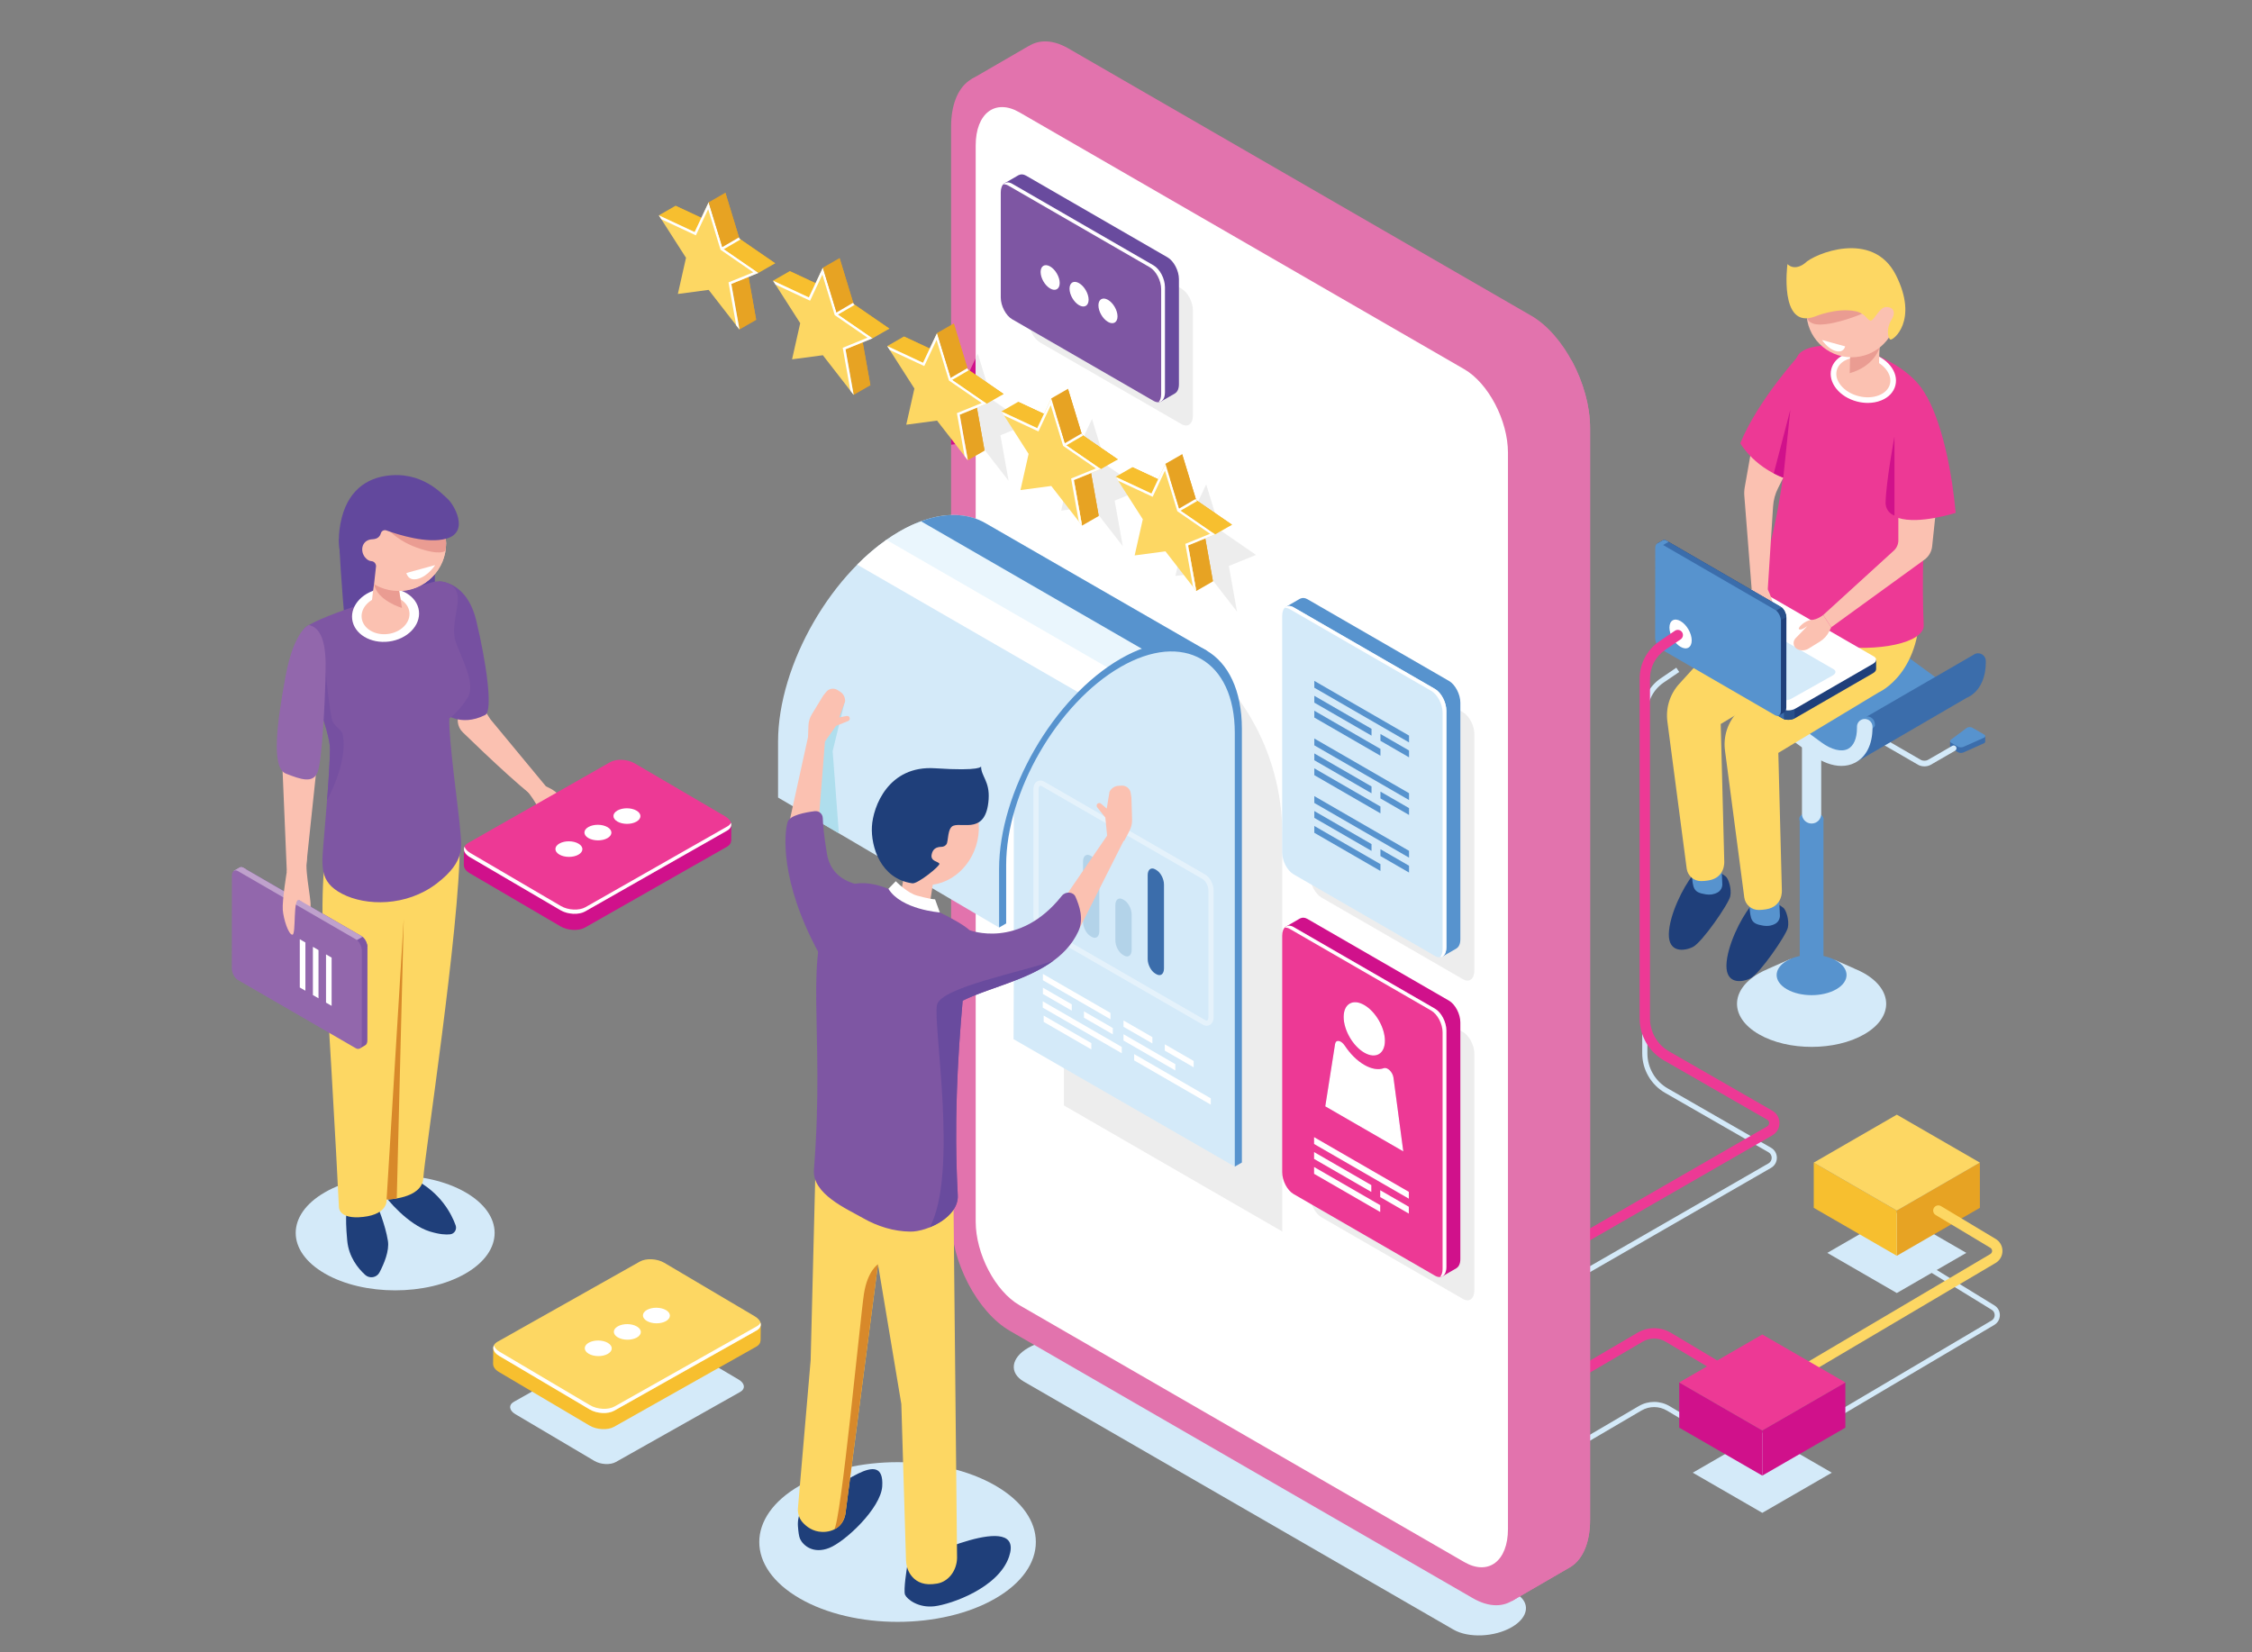 <?xml version="1.0" encoding="utf-8"?>
<!-- Generator: Adobe Illustrator 16.0.0, SVG Export Plug-In . SVG Version: 6.00 Build 0)  -->
<!DOCTYPE svg PUBLIC "-//W3C//DTD SVG 1.1//EN" "http://www.w3.org/Graphics/SVG/1.1/DTD/svg11.dtd">
<svg version="1.1" id="Layer_1" xmlns="http://www.w3.org/2000/svg" xmlns:xlink="http://www.w3.org/1999/xlink" x="0px" y="0px"
	 width="353px" height="259px" viewBox="0 0 353 259" enable-background="new 0 0 353 259" xml:space="preserve">
<rect x="0" y="0" width="353" height="259" fill="#808080" stroke="none"/>
<path fill="#D4EAF9" d="M245.194,228.203l-0.411-0.699l12.102-7.096c1.495-0.873,3.35-0.868,4.841,0.023l10.001,5.975l-0.416,0.696
	l-10.003-5.977c-1.235-0.736-2.774-0.744-4.012-0.017L245.194,228.203z"/>
<path fill="#D4EAF9" d="M281.204,226.245l-0.412-0.7l31.395-18.55c0.298-0.179,0.479-0.491,0.479-0.84
	c0.002-0.349-0.176-0.664-0.473-0.843l-10.424-6.401l0.424-0.689l10.419,6.399c0.542,0.325,0.867,0.901,0.864,1.536
	c-0.001,0.638-0.329,1.209-0.878,1.535L281.204,226.245z"/>
<path fill="#D4EAF9" d="M247.014,200.689l-0.403-0.702l30.597-17.618c0.316-0.184,0.506-0.51,0.506-0.875
	c-0.002-0.365-0.189-0.692-0.508-0.876l-16.191-9.3c-2.22-1.273-3.596-3.654-3.596-6.21v-53.281c0-2.207,1.088-4.266,2.914-5.507
	l2.431-1.654l0.455,0.669l-2.431,1.654c-1.603,1.091-2.56,2.899-2.56,4.837v53.281c0,2.269,1.22,4.379,3.188,5.507l16.193,9.301
	c0.571,0.327,0.913,0.918,0.914,1.577c0,0.659-0.342,1.25-0.913,1.58L247.014,200.689z"/>
<path fill="#ED3995" d="M244.989,217.515c-0.279,0-0.55-0.143-0.7-0.399c-0.227-0.387-0.097-0.882,0.289-1.108l12.101-7.094
	c1.624-0.953,3.635-0.945,5.254,0.021l10.001,5.976c0.384,0.229,0.51,0.728,0.28,1.112c-0.231,0.383-0.729,0.508-1.11,0.278
	l-10.003-5.974c-1.108-0.665-2.488-0.667-3.601-0.016l-12.102,7.094C245.269,217.48,245.128,217.515,244.989,217.515z"/>
<path fill="#D4EAF9" d="M227.827,255.448l-67.339-38.876c-2.341-1.353-2.047-3.712,0.656-5.273l0,0
	c2.704-1.562,6.792-1.73,9.133-0.38l67.338,38.88c2.342,1.351,2.049,3.712-0.655,5.271l0,0
	C234.257,256.631,230.168,256.801,227.827,255.448z"/>
<g>
	<g>
		<g>
			<path fill="#D4EAF9" d="M292.234,152.583c-0.503-0.29-1.045-0.542-1.608-0.768l0.016-0.002l-3.091-1.37l0.232,0.54
				c-2.344-0.466-4.888-0.496-7.252-0.076l0.146-0.602l-3.638,1.613l0.021,0.001c-0.474,0.2-0.934,0.416-1.361,0.663
				c-4.564,2.636-4.564,6.909,0.003,9.545c4.564,2.638,11.966,2.638,16.532,0C296.799,159.492,296.799,155.219,292.234,152.583z"/>
			<path fill="#5793CE" d="M287.842,155.071c-2.14,1.235-5.61,1.235-7.748,0c-2.141-1.233-2.141-3.236,0-4.473
				c2.138-1.234,5.608-1.234,7.748,0C289.98,151.835,289.98,153.838,287.842,155.071z"/>
		</g>
		<g>
			<path fill="#5793CE" d="M283.967,153.688L283.967,153.688c-1.028,0-1.863-0.834-1.863-1.862v-23.541h3.727v23.541
				C285.83,152.854,284.995,153.688,283.967,153.688z"/>
			<path fill="#5793CE" d="M285.276,129.14c-0.743,0.428-1.944,0.428-2.688,0c-0.742-0.429-0.742-1.124,0-1.553
				c0.744-0.428,1.945-0.428,2.688,0C286.02,128.016,286.02,128.711,285.276,129.14z"/>
		</g>
		<path fill="#D4EAF9" d="M283.967,129.094L283.967,129.094c-0.834,0-1.51-0.675-1.51-1.51v-22.129h3.02v22.129
			C285.477,128.418,284.801,129.094,283.967,129.094z"/>
		<g>
			<path fill="#3B6DAB" d="M305.673,117.051v-0.866l1.224-0.177l1.372-1.026c0.222-0.166,0.646-0.182,0.901-0.034l1.012,0.584
				l1.003-0.145v0.877l-0.005,0.001c-0.005,0.1-0.08,0.198-0.23,0.265l-3.191,1.421c-0.253,0.113-0.611,0.1-0.838-0.031
				l-1.063-0.613c-0.122-0.071-0.178-0.164-0.178-0.258L305.673,117.051z"/>
			<path fill="#5793CE" d="M305.805,115.952l2.464-1.843c0.222-0.167,0.646-0.182,0.901-0.033l1.837,1.061
				c0.258,0.148,0.229,0.393-0.058,0.521l-3.191,1.421c-0.253,0.113-0.611,0.1-0.838-0.03l-1.063-0.614
				C305.632,116.304,305.61,116.098,305.805,115.952z"/>
			<g>
				<path fill="#D4EAF9" d="M301.65,120.132c0.352,0,0.705-0.082,0.985-0.243l3.828-2.209c0.21-0.124,0.282-0.393,0.159-0.604
					c-0.121-0.211-0.391-0.283-0.603-0.161l-3.827,2.209c-0.283,0.164-0.803,0.164-1.087,0l-6.362-3.684
					c-0.208-0.123-0.479-0.049-0.603,0.162c-0.121,0.211-0.049,0.481,0.162,0.603l6.362,3.684
					C300.945,120.05,301.297,120.132,301.65,120.132z"/>
			</g>
		</g>
		<g>
			<radialGradient id="SVGID_1_" cx="224.218" cy="107.46" r="37.93" gradientUnits="userSpaceOnUse">
				<stop  offset="0" style="stop-color:#2AC3EA"/>
				<stop  offset="0.066" style="stop-color:#2BBBE4"/>
				<stop  offset="0.176" style="stop-color:#24AADA"/>
				<stop  offset="0.316" style="stop-color:#1B91C9"/>
				<stop  offset="0.446" style="stop-color:#1578B8"/>
				<stop  offset="1" style="stop-color:#232B62"/>
			</radialGradient>
			<polygon fill="url(#SVGID_1_)" points="264.855,112.036 270.999,108.464 267.557,106.909 264.611,108.998 			"/>
			<path fill="#5793CE" d="M304.314,106.734c-0.34-0.178-0.685-0.389-1.034-0.644l-13.093-9.596
				c-2.365-1.733-4.799-2.18-6.681-1.226c-0.049,0.025-0.09,0.059-0.138,0.086l-0.015-0.005l-18.084,10.492l1.623,0.541l6.334,2.872
				l8.616,6.112l6.8,3.608l0.309,0.066c1.587-1.335,3.36-2.481,4.334-4.429c1.684-2.946,6.372-3.789,9.128-6.178
				c0.277,0.177,0.555,0.342,0.834,0.485C303.817,108.361,303.972,107.566,304.314,106.734z"/>
			<path fill="#3B6DAB" d="M310.06,102.406c-0.283,0-0.536,0.099-0.742,0.26l-0.002-0.004l-17.698,10.244l0.646,2.646l0.663-0.317
				c-1.013,1.581-2.566,2.62-3.975,3.807l2.001,0.423l17.331-10.084c0.08-0.035,0.161-0.064,0.24-0.104
				c0.237-0.121,0.458-0.265,0.669-0.425l0.028-0.017l-0.011,0c1.318-1.019,2.064-2.792,2.064-5.004v-0.209
				C311.275,102.951,310.731,102.406,310.06,102.406z"/>
			<g>
				<path fill="#EAEAEA" d="M285.824,94.781c1.105,0.04,2.288,0.419,3.475,1.124C288.112,95.2,286.93,94.82,285.824,94.781z"/>
				<path fill="#5793CE" d="M293.884,113.73v-0.208c0-0.671-0.545-1.215-1.217-1.215c-0.671,0-1.217,0.544-1.217,1.215v0.208
					c0,1.626-0.516,2.82-1.417,3.277c-1.02,0.516-2.566,0.136-4.143-1.018l-13.096-9.596c-2.014-1.476-4.078-2.009-5.81-1.547
					l10.815-6.274l-12.53,7.27l1.623,0.541l6.334,2.872l8.616,6.112l6.8,3.608l0.309,0.066c1.587-1.335,3.36-2.481,4.334-4.429
					c0.168-0.293,0.372-0.561,0.596-0.816C293.882,113.775,293.884,113.754,293.884,113.73z"/>
			</g>
			<g>
				<path fill="#D4EAF9" d="M288.638,120.062c-1.435,0-3.01-0.583-4.56-1.716l-13.094-9.596c-1.574-1.153-3.122-1.534-4.143-1.017
					c-0.902,0.456-1.418,1.651-1.418,3.276c0,0.671-0.544,1.216-1.217,1.216s-1.217-0.544-1.217-1.216
					c0-2.575,1.004-4.56,2.751-5.446c1.88-0.953,4.317-0.507,6.68,1.225l13.095,9.596c1.576,1.154,3.125,1.532,4.144,1.017
					c0.9-0.457,1.419-1.651,1.419-3.276v-0.208c0-0.671,0.545-1.217,1.217-1.217c0.669,0,1.214,0.546,1.214,1.217v0.208
					c0,2.575-1.001,4.56-2.75,5.446C290.107,119.9,289.394,120.062,288.638,120.062z"/>
			</g>
		</g>
	</g>
	<g>
		<g>
			<path fill="#1F3F7A" d="M278.347,141.515c0,0-2.467-1.243-3.98,0.608c-1.515,1.853-3.681,6.224-3.747,9.178
				c-0.068,2.954,2.338,2.755,3.767,2.055c1.43-0.699,5.605-6.756,5.858-7.943c0.253-1.187-0.297-2.791-0.698-3.104
				C279.143,141.993,278.347,141.515,278.347,141.515z"/>
			<path fill="#5793CE" d="M278.883,140.92l0.115,2.556c0.025,0.543-0.248,1.061-0.722,1.329c-0.431,0.245-1.057,0.431-1.901,0.296
				c-1.859-0.299-2.024-0.829-2.158-3.385C274.084,139.162,278.883,140.92,278.883,140.92z"/>
			<g>
				<path fill="#1F3F7A" d="M269.316,136.602c0,0-2.464-1.244-3.98,0.608c-1.513,1.852-3.677,6.224-3.745,9.178
					s2.338,2.755,3.768,2.056c1.429-0.7,5.605-6.757,5.858-7.944c0.253-1.187-0.301-2.791-0.701-3.105
					C270.114,137.079,269.316,136.602,269.316,136.602z"/>
				<path fill="#5793CE" d="M269.857,136.008l0.113,2.555c0.024,0.543-0.25,1.061-0.723,1.329c-0.431,0.245-1.056,0.432-1.902,0.296
					c-1.858-0.298-2.022-0.829-2.155-3.384C265.058,134.25,269.857,136.008,269.857,136.008z"/>
				<path fill="#FDD763" d="M291.861,89.098C291.133,77.221,279,90.845,279,90.845l-8.304,8.139l-7.476,8.213
					c-1.461,1.605-2.142,3.771-1.857,5.921l3.024,23.032c0.148,1.139,1.121,1.977,2.27,1.967c0.324-0.002,0.695-0.031,1.121-0.098
					c2.697-0.42,2.498-2.986,2.498-2.986l-0.553-21.541l15.702-9.466C285.426,104.027,292.593,100.975,291.861,89.098z"/>
			</g>
			<path fill="#FDD763" d="M300.89,93.623c-0.729-11.876-12.861,1.748-12.861,1.748l-8.303,8.139l-7.479,8.213
				c-1.459,1.604-2.14,3.771-1.855,5.921l3.023,23.032c0.149,1.137,1.123,1.977,2.27,1.967c0.325-0.001,0.696-0.031,1.122-0.098
				c2.696-0.42,2.499-2.985,2.499-2.985l-0.555-21.542l15.705-9.466C294.455,108.552,301.619,105.5,300.89,93.623z"/>
			<path fill="#ED3995" d="M293.713,55.499c9.198,3.813,9.014,9.25,9.014,9.25s-1.802,19.934-1.188,33.245
				c0.258,5.565-29.567,5.99-25.119-8.857c5.244-17.506,3.279-31.678,5.733-33.815C284.609,53.185,291.333,54.513,293.713,55.499z"
				/>
			
				<ellipse transform="matrix(0.968 0.249 -0.249 0.968 23.979 -70.978)" fill="#FBC1B1" cx="292.077" cy="59.136" rx="4.744" ry="3.492"/>
			<path fill="#FFFFFF" d="M292.775,63.16c-0.551,0-1.117-0.071-1.68-0.217c-1.317-0.339-2.461-1.04-3.223-1.976
				c-0.795-0.973-1.085-2.083-0.816-3.125c0.543-2.099,3.234-3.223,6.002-2.514c1.316,0.339,2.462,1.041,3.226,1.976
				c0.793,0.973,1.081,2.083,0.813,3.125s-1.059,1.874-2.222,2.342C294.231,63.03,293.518,63.16,292.775,63.16z M291.374,55.991
				c-1.707,0-3.135,0.795-3.464,2.071c-0.198,0.764,0.032,1.599,0.644,2.35c0.646,0.791,1.626,1.388,2.763,1.68
				c1.139,0.294,2.283,0.243,3.229-0.136c0.899-0.361,1.503-0.981,1.7-1.745v0c0.197-0.764-0.031-1.599-0.646-2.35
				c-0.643-0.791-1.624-1.387-2.762-1.68C292.34,56.052,291.848,55.991,291.374,55.991z"/>
			<path fill="#FBC1B1" d="M290.026,55.084c0,0,0.077,0.369-0.082,3.283c-0.049,0.916,3.158,1.772,3.987,0.943
				c0.831-0.829,0.5-1.692,0.697-4.811C294.828,51.382,290.026,55.084,290.026,55.084z"/>
			<path fill="#EA9C92" d="M294.629,54.5c0,0-0.79,2.892-4.685,4l0.06-2.628L294.629,54.5z"/>
			<circle fill="#FBC1B1" cx="290.242" cy="48.926" r="7.08"/>
			<path fill="#EA9C92" d="M291.869,49.186c0,0-3.899,1.67-6.598,1.689c-2.699,0.019-2.104-2.241-2.104-2.241l8.011-1.158
				L291.869,49.186z"/>
			<path fill="#FDD763" d="M284.467,49.625c0,0,3.396-1.441,6.374-0.84c0.701,0.142,1.351,0.516,1.801,1.069
				c0.147,0.182,0.333,0.346,0.545,0.395c0.527,0.12,1.394-2.073,2.419-2.123c1.027-0.05,1.711,0.677,0.87,2.025
				c-0.842,1.348-0.556,2.856-0.17,3.073c0.387,0.216,4.495-2.93,0.873-10.11c-3.624-7.179-12.832-3.313-14.263-1.857
				c0,0-1.509,1.314-2.735,0.145C280.181,41.402,278.807,51.702,284.467,49.625z"/>
			<path fill="#FBC1B1" d="M297.567,79.312v5.387c0,0.618-0.262,1.206-0.718,1.622l-11.063,10.087l1.257,1.923l14.612-10.598
				c0.682-0.494,1.122-1.255,1.21-2.094l0.987-9.393L297.567,79.312z"/>
			<path fill="#ED3995" d="M301.947,62.056c0,0,3.357,5.048,4.607,18.336c0,0-5.734,1.854-8.987,0.802
				C294.312,80.142,301.947,62.056,301.947,62.056z"/>
			<path fill="#D0118B" d="M296.953,68.439c0,0-1.313,7.033-1.388,10.339c-0.021,0.909,0.534,1.729,1.388,2.038l0,0V68.439z"/>
		</g>
		<g>
			<path fill="#1F3F7A" d="M294.083,103.411l-2.445-0.323l-15.786-9.114c-0.507-0.292-1.39-0.256-1.975,0.082l-11.187,6.456
				l-1.479-0.195v1.472l0,0c-0.008,0.193,0.103,0.381,0.341,0.519l17.89,10.329c0.507,0.292,1.392,0.256,1.976-0.082l12.182-7.031
				c0.33-0.189,0.493-0.434,0.483-0.664l0,0V103.411z"/>
			<path fill="#3B6DAB" d="M282.221,97.652l-1.121-0.648h-12.33l-6.079,3.508l-1.479-0.195v1.472l0,0
				c-0.008,0.193,0.103,0.381,0.341,0.519l17.89,10.329c0.268,0.155,0.643,0.216,1.02,0.19L282.221,97.652z"/>
			<path fill="#5793CE" d="M261.869,100.403l-0.657-0.086v1.472l0,0c-0.008,0.193,0.103,0.381,0.341,0.519l0.316,0.182V100.403z"/>
			<path fill="#28508A" d="M279.623,112.72c0.479,0.181,1.166,0.142,1.679-0.105v-2.504h-1.679V112.72z"/>
			<path fill="#FFFFFF" d="M279.442,111.165l-17.89-10.329c-0.506-0.292-0.442-0.803,0.143-1.14l12.182-7.032
				c0.585-0.337,1.468-0.374,1.975-0.082l17.89,10.329c0.507,0.292,0.442,0.802-0.142,1.14l-12.182,7.03
				C280.834,111.42,279.949,111.458,279.442,111.165z"/>
			<path fill="#D4EAF9" d="M279.141,109.6l-14.875-8.589c-0.421-0.243-0.369-0.667,0.117-0.948l6.528-3.671
				c0.485-0.281,1.22-0.311,1.641-0.068l14.878,8.589c0.419,0.243,0.366,0.667-0.12,0.948l-6.527,3.671
				C280.297,109.812,279.562,109.842,279.141,109.6z"/>
		</g>
		<path fill="#FBC1B1" d="M274.568,92.326l-0.185,1.234c-0.158,1.051-0.132,2.123,0.08,3.165l0.221,1.088
			c0.123,0.613,0.608,1.089,1.226,1.201l0,0c0.48,0.088,0.935-0.25,0.99-0.736l0.294-2.639c0,0,0.676,0.885,1.002,0.885
			s-0.365-2.644-1.103-4.139C276.356,90.89,274.568,92.326,274.568,92.326z"/>
		<path fill="#FBC1B1" d="M280.632,72.708l-1.919,3.799c-0.454,0.899-0.722,1.879-0.785,2.884l-0.834,12.996l-2.525-0.06
			l-1.146-14.594c-0.036-0.451-0.014-0.904,0.063-1.349l1.31-7.401L280.632,72.708z"/>
		<g>
			<path fill="#1F3F7A" d="M278.839,112.157l-1.502-1.958l-15.773-9.134c-0.508-0.292-0.917-1.077-0.914-1.751l0.013-12.915
				l-0.909-1.185l0.854-0.493l0.001,0c0.164-0.105,0.381-0.102,0.619,0.036l17.877,10.352c0.507,0.292,0.915,1.077,0.914,1.751
				l-0.015,14.065c-0.001,0.38-0.132,0.644-0.334,0.75l0,0L278.839,112.157z"/>
			<path fill="#3B6DAB" d="M267.927,104.75l-1.119-0.648l-6.153-10.686l0.008-7.018l-0.909-1.185l0.854-0.493l0.001,0
				c0.164-0.105,0.381-0.102,0.619,0.036l17.877,10.352c0.269,0.154,0.508,0.447,0.675,0.788L267.927,104.75z"/>
			<path fill="#5793CE" d="M260.158,85.739l-0.405-0.525l0.854-0.493l0.001,0c0.164-0.105,0.381-0.102,0.619,0.036l0.315,0.183
				L260.158,85.739z"/>
			<path fill="#28508A" d="M279.267,95.222c0.397,0.325,0.705,0.939,0.746,1.506l-1.746,1.009l-0.837-1.455L279.267,95.222z"/>
			<path fill="#5793CE" d="M278.253,95.601L260.375,85.25c-0.506-0.293-0.917,0.016-0.917,0.691l-0.016,14.066
				c0,0.674,0.41,1.458,0.914,1.751l17.878,10.352c0.506,0.293,0.917-0.017,0.917-0.692l0.016-14.065
				C279.168,96.678,278.759,95.895,278.253,95.601z"/>
		</g>
		<path fill="#FBC1B1" d="M287.043,98.33l-0.286,0.593c-0.329,0.684-0.848,1.258-1.495,1.656l-1.775,1.095
			c-0.554,0.34-1.252,0.369-1.813,0.042c-0.021-0.012-0.04-0.024-0.062-0.037c-0.563-0.354-0.613-1.163-0.149-1.641l1.855-1.909
			c0,0-1.043,0.799-1.336,0.478c-0.213-0.236,1.012-1.386,1.952-1.424c0.94-0.037,1.852-0.776,1.852-0.776L287.043,98.33z"/>
		<path fill="#ED3995" d="M282.339,55.295c0,0-6.804,7.402-9.549,14.192c0,0,2.328,4.191,8.02,5.835
			C286.505,76.967,282.339,55.295,282.339,55.295z"/>
		<path fill="#D0118B" d="M279.529,74.883l1.103-10.651l-2.596,9.979C278.498,74.453,278.999,74.678,279.529,74.883z"/>
		<path fill="#FFFFFF" d="M287.434,53.801l-1.829-0.502c0,0,0.874,1.373,2.147,1.724c1.274,0.349,1.473-0.729,1.473-0.729
			L287.434,53.801z"/>
	</g>
</g>
<path fill="#E273AD" d="M240.021,49.488L167.464,7.589c-2.385-1.376-4.55-1.41-6.188-0.377l-0.004-0.016l-9.104,5.273l6.106,1.139
	c-0.02,0.312-0.037,0.626-0.037,0.956v171.132c0,6.793,4.13,14.687,9.226,17.63l71.535,41.308c-0.65,2.045-2.038,6.344-2.038,6.344
	l8.905-5.164h-0.003c2.064-1.065,3.383-3.728,3.383-7.565V67.116C249.246,60.322,245.114,52.429,240.021,49.488z"/>
<g>
	<polygon fill="#D4EAF9" points="308.222,196.397 297.324,190.104 286.428,196.397 297.324,202.688 	"/>
	<polygon fill="#E7A323" points="297.324,196.852 297.324,189.763 310.344,182.247 310.344,189.335 	"/>
	<polygon fill="#F7BF2F" points="297.324,189.763 284.305,182.247 284.305,189.335 297.324,196.852 	"/>
	<polygon fill="#FDD763" points="310.344,182.247 297.324,174.729 284.305,182.247 297.324,189.763 	"/>
</g>
<path fill="#FFFFFF" d="M265.176,100.389c0,1.115-0.782,1.566-1.747,1.009s-1.746-1.912-1.746-3.025
	c0-1.114,0.781-1.566,1.746-1.009S265.176,99.275,265.176,100.389z"/>
<path fill="#ED3995" d="M246.813,195.696c-0.279,0-0.554-0.145-0.702-0.407c-0.224-0.388-0.09-0.882,0.299-1.104l30.595-17.618
	c0.274-0.158,0.304-0.421,0.304-0.526c0-0.104-0.03-0.366-0.305-0.523l-16.192-9.3c-2.344-1.346-3.799-3.859-3.799-6.562v-53.282
	c0-2.342,1.155-4.524,3.092-5.841l2.432-1.655c0.37-0.253,0.875-0.155,1.127,0.214c0.251,0.37,0.154,0.875-0.215,1.126l-2.432,1.654
	c-1.494,1.014-2.383,2.697-2.383,4.5v53.282c0,2.123,1.145,4.099,2.984,5.154l16.192,9.302c0.699,0.4,1.119,1.122,1.119,1.929
	c0,0.806-0.417,1.528-1.116,1.931l-30.596,17.616C247.088,195.661,246.95,195.696,246.813,195.696z"/>
<path fill="#E273AD" d="M158.238,185.695c0,6.793,4.13,14.687,9.226,17.63l71.535,41.308c-0.65,2.045-2.038,6.344-2.038,6.344
	l8.905-5.164h-0.003c2.064-1.065,3.383-3.728,3.383-7.565V67.116c0-3.545-1.131-7.382-2.931-10.665l-88.078,50.852V185.695z"/>
<path fill="#E273AD" d="M230.866,250.524l-72.556-41.897c-5.095-2.942-9.226-10.836-9.226-17.629V19.867
	c0-6.794,4.13-9.917,9.226-6.975l72.556,41.897c5.096,2.943,9.228,10.836,9.228,17.629V243.55
	C240.094,250.344,235.962,253.466,230.866,250.524z"/>
<polygon fill="#D0118B" points="161.082,66.492 155.464,62.627 153.271,55.432 151.077,60.094 149.077,59.161 149.077,63.124 
	149.721,64.129 149.077,66.988 149.077,69.714 153.271,69.158 158.098,75.371 156.821,68.229 "/>
<path fill="#FFFFFF" d="M229.516,244.858l-69.718-40.261c-3.788-2.186-6.858-8.052-6.858-13.1V22.796
	c0-5.05,3.071-7.372,6.858-5.185l69.718,40.26c3.786,2.187,6.857,8.053,6.857,13.102v168.7
	C236.373,244.725,233.302,247.045,229.516,244.858z"/>
<path fill="#EDEDED" d="M200.997,193.047l-34.223-19.759v-83.19l16.125,9.309c11.199,6.466,18.099,18.416,18.099,31.347V193.047z"/>
<g>
	<path fill="#D4EAF9" d="M154.539,82.051l0.003,0.006c-3.453-2.057-8.252-1.803-13.553,1.256
		c-10.494,6.059-19.029,20.844-19.029,32.96v8.744v0.001l0,0l0,0l0.36,0.211l34.284,20.168l0.52-10.463l0.427-4.063l1.818-6.31
		l0.209-0.965l3.898-7.856l3.07-3.835l2.489-2.968l6.065-4.776l0.534-0.397l2.981-1.284l4.01-1.041h3.128l3.497,0.611
		L154.539,82.051z"/>
	<path fill="#D4EAF9" d="M158.908,162.915l1.111-0.642v-39.835c-0.578,0.787-0.847,1.795-1.111,2.82V162.915z"/>
	<polygon fill="#D4EAF9" points="193.554,182.875 158.908,162.915 159.265,125.204 160.588,121.396 164.599,114.499 
		169.343,108.871 173.621,105.45 178.245,102.643 186.636,101.68 191.073,104.194 193.554,107.989 194.335,113.817 194.067,176.851 
			"/>
	<path fill="#5793CE" d="M154.542,82.057c-2.89-1.721-6.723-1.817-11-0.012l35.299,20.379l3.785-0.983h3.128l3.497,0.611
		l-34.712-20.001L154.542,82.057z"/>
	<g>
		<path fill="#EAF6FD" d="M144.373,81.716c-1.099,0.406-2.228,0.932-3.383,1.598c-0.773,0.446-1.533,0.945-2.281,1.481
			l35.188,20.316l1.205-0.948l0.534-0.397l2.981-1.284l1.189-0.308L144.373,81.716z"/>
		<path fill="#FFFFFF" d="M169.333,108.704l4.788-3.77l-35.178-20.31c-1.592,1.117-3.127,2.427-4.578,3.89L169.333,108.704z"/>
		<path fill="#5793CE" d="M194.664,182.233l-1.11,0.642v-67.973c0-11.409-8.038-16.05-17.919-10.345
			c-9.881,5.705-17.919,19.627-17.919,31.036v9.164l-1.111,0.641v-9.164c0-12.116,8.537-26.902,19.031-32.96
			c10.493-6.059,19.029-1.13,19.029,10.986V182.233z"/>
	</g>
</g>
<polygon fill="#AFDEED" points="132.468,109.774 130.517,117.747 131.493,130.625 129.021,129.171 125.856,122.17 128.626,113.322 
	"/>
<g>
	<path opacity="0.4" fill="#FFFFFF" d="M189.153,160.792c-0.21,0-0.43-0.063-0.649-0.191l-25.194-14.545
		c-0.742-0.428-1.323-1.523-1.323-2.492V123.74c0-0.582,0.215-1.04,0.59-1.257c0.333-0.194,0.738-0.172,1.138,0.06l25.194,14.545
		c0.742,0.428,1.323,1.523,1.323,2.492v19.822c0,0.584-0.215,1.041-0.591,1.26C189.491,160.748,189.325,160.792,189.153,160.792z
		 M163.067,123.164c-0.03,0-0.06,0.007-0.085,0.021c-0.086,0.05-0.186,0.225-0.186,0.555v19.824c0,0.684,0.42,1.503,0.918,1.79
		l25.194,14.546c0.064,0.037,0.226,0.114,0.329,0.061c0.084-0.05,0.184-0.226,0.184-0.558V139.58c0-0.684-0.421-1.503-0.918-1.789
		l-25.194-14.547C163.262,123.216,163.159,123.164,163.067,123.164z"/>
	<g>
		<path fill="#B3D3E9" d="M171.13,146.863l-0.176-0.103c-0.657-0.378-1.189-1.396-1.189-2.271v-9.446c0-0.877,0.532-1.279,1.189-0.9
			l0.176,0.104c0.657,0.379,1.189,1.396,1.189,2.271v9.447C172.319,146.84,171.788,147.242,171.13,146.863z"/>
		<path fill="#B3D3E9" d="M176.199,149.789l-0.177-0.103c-0.657-0.378-1.19-1.397-1.19-2.272v-5.528c0-0.875,0.533-1.278,1.19-0.898
			l0.177,0.102c0.655,0.379,1.188,1.397,1.188,2.272v5.527C177.387,149.765,176.854,150.168,176.199,149.789z"/>
		<path fill="#3B6DAB" d="M181.266,152.715l-0.177-0.104c-0.657-0.378-1.19-1.396-1.19-2.271v-13.16c0-0.876,0.533-1.278,1.19-0.899
			l0.177,0.103c0.657,0.379,1.188,1.396,1.188,2.271v13.161C182.454,152.69,181.923,153.094,181.266,152.715z"/>
	</g>
</g>
<g>
	<path fill="#D4EAF9" d="M125.364,250.569c8.466,4.89,22.191,4.89,30.655,0c8.465-4.887,8.465-12.812,0-17.697
		c-8.464-4.888-22.189-4.888-30.654,0C116.9,237.758,116.9,245.683,125.364,250.569z"/>
	<g>
		<path fill="#1F3F7A" d="M127.41,235.088c-1.51,0.646-2.461,2.329-2.335,4.139c0.06,0.854,0.163,1.649,0.341,2.022
			c0.48,1.009,2.056,2.393,4.569,1.398c2.514-0.992,8.096-6.236,8.305-9.671C138.679,226.601,131.387,233.39,127.41,235.088z"/>
		<path fill="#1F3F7A" d="M142.179,245.638c0,0-0.604,3.676-0.311,4.351c0.293,0.674,2.042,2.112,4.626,1.801
			c2.585-0.311,10.021-2.875,11.677-7.775c2.567-7.598-14.353,0.57-14.353,0.57L142.179,245.638z"/>
		<path fill="#FDD763" d="M149.445,186.855l0.575,57.4c-0.061,1.996-1.369,3.684-3.126,3.98c-0.218,0.037-0.45,0.065-0.7,0.087
			c-1.78,0.157-2.817-0.608-3.41-1.41c-0.479-0.65-0.731-1.475-0.767-2.317l-0.733-24.503l-3.658-21.909l-5.061,38.775
			c-0.082,1.05-0.584,2.019-1.392,2.554c-0.557,0.369-1.314,0.656-2.307,0.624c-1.449-0.042-2.455-0.818-3.069-1.51
			c-0.485-0.549-0.743-1.302-0.732-2.075l2.006-23.331l0.747-29.759L149.445,186.855z"/>
		<path fill="#FBC1B1" d="M142.011,135.476l-0.907,5.229c0,0-0.034,1.785,1.958,2.279c1.993,0.494,2.609-0.792,2.609-0.792
			l0.901-5.891L142.011,135.476z"/>
		<path fill="#FBC1B1" d="M152.992,132.609c-1.415,4.481-5.792,7.081-9.777,5.809c-3.985-1.272-6.069-5.938-4.655-10.417
			c1.415-4.481,5.792-7.083,9.778-5.81C152.322,123.464,154.407,128.13,152.992,132.609z"/>
		<path fill="#7E56A3" d="M142.248,140.8c-0.138-0.055-8.455-5.409-11.528,0.193c-5.012,9.137-1.347,19.613-3.134,42.358
			c-0.3,3.807,5.122,6.125,7.685,7.591c2.281,1.302,4.833,2.099,7.459,2.12c2.599,0.021,7.582-2.289,7.401-5.687
			c-0.832-15.625,0.549-28.794,1.825-41.575C151.956,145.801,150.361,144.086,142.248,140.8z"/>
		<path fill="#D8892A" d="M137.625,198.184l-5.061,38.775c-0.082,1.05-0.584,2.019-1.392,2.554
			c-0.131,0.087-0.277,0.169-0.432,0.244c1.051-0.788,4.119-33.336,4.686-36.955C135.995,199.179,137.625,198.184,137.625,198.184z"
			/>
	</g>
	<polygon fill="#FBC1B1" points="169.212,145.534 176.175,131.716 173.99,130.336 166.774,140.861 	"/>
	<polygon fill="#FBC1B1" points="123.29,130.861 126.677,115.453 129.373,115.481 128.362,128.26 	"/>
	<path fill="#7E56A3" d="M151.956,145.801c0,0,7.787,3.072,14.479-5.368c0.588-0.744,1.799-0.66,2.148,0.141
		c0.602,1.384,1.355,3.474,0.441,5.435c-4.044,8.68-17.842,8.378-21.166,13.243C144.535,164.116,151.956,145.801,151.956,145.801z"
		/>
	<path fill="#7E56A3" d="M136.973,138.881c0,0-6.43,0.493-7.354-5.07c-0.478-2.867-0.62-4.578-0.647-5.564
		c-0.018-0.668-0.597-1.174-1.261-1.091c-1.539,0.191-3.923,0.651-4.248,1.683c-0.482,1.541-1.39,9.099,4.96,20.694
		C132.584,157.128,136.973,138.881,136.973,138.881z"/>
	<path fill="#FBC1B1" d="M126.662,115.491l0.062-1.757c0.022-0.62,0.203-1.224,0.526-1.755l1.78-2.925l0.465-0.584
		c0.43-0.541,1.196-0.672,1.781-0.305l0.409,0.258c0.522,0.328,0.823,0.916,0.784,1.532l-0.921,2.5l1.166-0.225
		c0.226-0.044,0.445,0.105,0.485,0.333l0,0c0.035,0.193-0.07,0.383-0.251,0.457l-1.903,0.768l-1.728,2.446L126.662,115.491z"/>
	<path fill="#FBC1B1" d="M176.226,131.803l0.815-1.558c0.287-0.55,0.43-1.164,0.41-1.785l-0.102-3.423l-0.115-0.738
		c-0.105-0.682-0.708-1.175-1.397-1.145l-0.484,0.022c-0.617,0.027-1.169,0.39-1.438,0.945l-0.434,2.628l-0.901-0.771
		c-0.174-0.151-0.438-0.128-0.586,0.049l0,0c-0.126,0.151-0.128,0.368-0.007,0.522l1.275,1.607l0.33,3.35L176.226,131.803z"/>
	<path fill="#694B9E" d="M146.878,157.511c-0.677,3.085,3.4,26.365-1.133,34.88c2.267-0.92,4.508-2.717,4.386-5.015
		c-0.596-11.174-0.057-21.089,0.764-30.508c3.877-1.964,9.936-3.136,14.221-6.272C160.52,152.289,147.482,154.755,146.878,157.511z"
		/>
	<path fill="#FFFFFF" d="M139.258,139.323l1.154-1.186c0,0,1.9,1.94,3.426,2.277c0,0,1.837,0.52,2.735,0.564l0.743,2.049
		C147.315,143.028,141.267,142.597,139.258,139.323z"/>
	<path fill="#1F3F7A" d="M147.568,132.748c0.319-0.005,0.615-0.149,0.796-0.412c0.315-0.457,0.117-2.558,1.089-2.905
		c1.521-0.542,5.128,1.36,5.514-4.125c0.201-2.853-1.188-3.61-1.182-5.171c0,0,0.121,0.783-7.216,0.296
		c-7.336-0.488-9.722,6.027-9.896,9.13c-0.173,3.104,1.328,8.206,6.342,8.905c0.832,0.117,4.323-2.692,4.233-3.06
		c-0.09-0.368-1.408-0.348-1.218-1.419C146.189,133.094,146.734,132.764,147.568,132.748z"/>
</g>
<g>
	<g>
		<path fill="#EDEDED" d="M185.204,66.489L163.037,53.69c-0.986-0.568-1.784-2.094-1.784-3.408V33.799
			c0-1.313,0.798-1.917,1.784-1.348l22.167,12.798c0.985,0.569,1.784,2.094,1.784,3.408V65.14
			C186.988,66.454,186.189,67.058,185.204,66.489z"/>
		<path fill="#694B9E" d="M183.011,40.339l-22.167-12.798c-0.438-0.253-0.835-0.263-1.146-0.092c0-0.002,0.001-0.015,0.001-0.015
			l-2.149,1.242c0,0,0.951,0.348,1.51,0.553v16.143c0,1.313,0.799,2.839,1.784,3.408l21.188,12.233v1.894l2.173-1.251l-0.012-0.004
			c0.367-0.224,0.603-0.715,0.603-1.421V43.748C184.795,42.434,183.995,40.908,183.011,40.339z"/>
		<path fill="#7E56A3" d="M180.821,62.842l-22.168-12.799c-0.984-0.569-1.783-2.094-1.783-3.407V30.152
			c0-1.314,0.798-1.917,1.783-1.349l22.168,12.798c0.985,0.569,1.783,2.094,1.783,3.408v16.483
			C182.604,62.807,181.807,63.41,180.821,62.842z"/>
		<path fill="#FFFFFF" d="M180.821,41.602l-22.168-12.798c-0.56-0.324-1.054-0.257-1.38,0.092c0.238-0.021,0.503,0.037,0.787,0.2
			l22.168,12.799c0.985,0.569,1.784,2.094,1.784,3.408v16.483c0,0.566-0.155,0.991-0.402,1.256c0.588-0.049,0.995-0.614,0.995-1.549
			V45.01C182.604,43.696,181.807,42.17,180.821,41.602z"/>
	</g>
	<g>
		<path fill="#FFFFFF" d="M166.108,44.362c0,0.954-0.67,1.341-1.496,0.864c-0.827-0.477-1.496-1.637-1.496-2.591
			c0-0.953,0.669-1.34,1.496-0.864C165.438,42.249,166.108,43.409,166.108,44.362z"/>
		<path fill="#FFFFFF" d="M170.64,46.979c0,0.954-0.671,1.34-1.497,0.864c-0.826-0.478-1.496-1.637-1.496-2.591
			c0-0.953,0.67-1.34,1.496-0.864C169.969,44.865,170.64,46.025,170.64,46.979z"/>
		<path fill="#FFFFFF" d="M175.171,49.595c0,0.954-0.67,1.34-1.496,0.863c-0.826-0.477-1.496-1.637-1.496-2.591
			c0-0.954,0.67-1.34,1.496-0.864C174.501,47.48,175.171,48.642,175.171,49.595z"/>
	</g>
</g>
<g>
	<g>
		<path fill="#EDEDED" d="M229.319,153.499l-22.17-12.799c-0.983-0.568-1.783-2.095-1.783-3.408v-37.096
			c0-1.313,0.8-1.917,1.783-1.349l22.17,12.799c0.983,0.568,1.783,2.094,1.783,3.407v37.097
			C231.103,153.464,230.303,154.068,229.319,153.499z"/>
		<path fill="#5793CE" d="M227.124,106.737l-22.167-12.798c-0.438-0.253-0.835-0.263-1.146-0.092
			c0.001-0.002,0.001-0.015,0.001-0.015l-2.149,1.243c0,0,0.951,0.347,1.512,0.552v36.756c0,1.313,0.797,2.839,1.783,3.408
			l21.188,12.232v1.895l2.172-1.251l-0.012-0.003c0.368-0.224,0.603-0.716,0.603-1.423v-37.096
			C228.908,108.831,228.11,107.305,227.124,106.737z"/>
		<path fill="#D4EAF9" d="M224.936,149.852l-22.168-12.799c-0.986-0.568-1.785-2.094-1.785-3.407V96.549
			c0-1.314,0.799-1.917,1.785-1.349l22.168,12.799c0.983,0.568,1.782,2.094,1.782,3.408v37.097
			C226.718,149.816,225.919,150.421,224.936,149.852z"/>
		<path fill="#FFFFFF" d="M224.936,107.999L202.768,95.2c-0.561-0.323-1.056-0.257-1.383,0.093c0.24-0.02,0.505,0.037,0.789,0.2
			l22.168,12.799c0.984,0.568,1.783,2.094,1.783,3.408v37.096c0,0.567-0.153,0.99-0.403,1.257c0.589-0.049,0.996-0.615,0.996-1.549
			v-37.097C226.718,110.093,225.919,108.567,224.936,107.999z"/>
	</g>
</g>
<g>
	<g>
		<path fill="#EDEDED" d="M229.319,203.618l-22.17-12.799c-0.983-0.568-1.783-2.094-1.783-3.406v-37.097
			c0-1.313,0.8-1.917,1.783-1.349l22.17,12.8c0.983,0.568,1.783,2.095,1.783,3.406v37.097
			C231.103,203.584,230.303,204.188,229.319,203.618z"/>
		<path fill="#D0118B" d="M227.124,156.856l-22.167-12.799c-0.438-0.253-0.835-0.262-1.146-0.092
			c0.001-0.001,0.001-0.014,0.001-0.014l-2.149,1.243c0,0,0.951,0.346,1.512,0.552v36.755c0,1.314,0.797,2.841,1.783,3.409
			l21.188,12.231v1.896l2.172-1.252l-0.012-0.002c0.368-0.226,0.603-0.717,0.603-1.424v-37.096
			C228.908,158.951,228.11,157.426,227.124,156.856z"/>
		<path fill="#ED3995" d="M224.936,199.972l-22.168-12.798c-0.986-0.569-1.785-2.096-1.785-3.409v-37.097
			c0-1.313,0.799-1.917,1.785-1.348l22.168,12.799c0.983,0.568,1.782,2.096,1.782,3.407v37.097
			C226.718,199.937,225.919,200.54,224.936,199.972z"/>
		<path fill="#FFFFFF" d="M224.936,158.119l-22.168-12.799c-0.561-0.323-1.056-0.257-1.383,0.092c0.24-0.02,0.505,0.036,0.789,0.201
			l22.168,12.8c0.984,0.566,1.783,2.093,1.783,3.406v37.098c0,0.565-0.153,0.989-0.403,1.256c0.589-0.05,0.996-0.615,0.996-1.55
			v-37.097C226.718,160.213,225.919,158.688,224.936,158.119z"/>
	</g>
</g>
<g>
	<g>
		<path fill="#D4EAF9" d="M80.557,219.736l19.483-10.979c0.866-0.488,2.368-0.41,3.355,0.175l12.396,7.329
			c0.988,0.584,1.086,1.452,0.221,1.941l-19.483,10.978c-0.866,0.488-2.368,0.412-3.356-0.173l-12.396-7.331
			C79.79,221.092,79.691,220.225,80.557,219.736z"/>
		<path fill="#F7BF2F" d="M96.247,223.663l22.301-12.568c0.441-0.246,0.651-0.584,0.662-0.938c0.002,0,0.012,0.008,0.012,0.008
			l0.025-2.483c0,0-0.783,0.644-1.244,1.02l-13.896-8.217c-1.13-0.67-2.85-0.759-3.841-0.199l-21.315,12.011l-1.63-0.965
			l-0.029,2.507l0.009-0.009c0.006,0.431,0.309,0.882,0.917,1.244l14.188,8.391C93.537,224.132,95.256,224.221,96.247,223.663z"/>
		<path fill="#FDD763" d="M77.994,210.323l22.301-12.565c0.991-0.558,2.71-0.471,3.841,0.199l14.188,8.39
			c1.131,0.67,1.244,1.663,0.253,2.223l-22.301,12.565c-0.991,0.56-2.711,0.47-3.841-0.2l-14.188-8.39
			C77.115,211.876,77.002,210.882,77.994,210.323z"/>
		<path fill="#FFFFFF" d="M96.276,221.135l22.301-12.565c0.563-0.317,0.757-0.777,0.623-1.235c-0.104,0.215-0.288,0.412-0.573,0.575
			l-22.301,12.566c-0.991,0.558-2.71,0.469-3.841-0.201l-14.188-8.39c-0.488-0.289-0.774-0.638-0.876-0.986
			c-0.258,0.531,0.021,1.172,0.825,1.646l14.188,8.39C93.564,221.604,95.284,221.694,96.276,221.135z"/>
	</g>
	<g>
		<path fill="#FFFFFF" d="M101.389,207.065c-0.821-0.485-0.813-1.259,0.018-1.728c0.832-0.467,2.171-0.454,2.992,0.032
			c0.821,0.484,0.813,1.258-0.018,1.727C103.549,207.565,102.21,207.551,101.389,207.065z"/>
		<path fill="#FFFFFF" d="M96.831,209.634c-0.821-0.485-0.813-1.259,0.018-1.726c0.831-0.47,2.17-0.455,2.991,0.03
			c0.821,0.486,0.813,1.259-0.019,1.728C98.99,210.133,97.651,210.12,96.831,209.634z"/>
		<path fill="#FFFFFF" d="M92.272,212.203c-0.82-0.486-0.813-1.26,0.019-1.728c0.831-0.469,2.169-0.454,2.991,0.032
			c0.821,0.483,0.813,1.257-0.018,1.727C94.433,212.703,93.093,212.689,92.272,212.203z"/>
	</g>
</g>
<g>
	<path fill="#D4EAF9" d="M72.967,199.635c-6.088,3.516-15.96,3.514-22.048,0c-6.088-3.516-6.089-9.215,0-12.729
		c6.088-3.516,15.96-3.516,22.048,0C79.055,190.42,79.055,196.119,72.967,199.635z"/>
	<g>
		<path fill="#62489D" d="M53.13,84.458c0,0,0.401,8.263,1.03,13.816c0.628,5.554,14.004-4.265,14.004-4.265v-6.323L53.13,84.458z"
			/>
		<g>
			<path fill="#1F3F7A" d="M60.254,187.272c0.201,0.503,3.667,4.721,7.132,5.774c1.506,0.459,2.519,0.52,3.184,0.439
				c0.666-0.078,1.078-0.765,0.853-1.397c-0.597-1.678-2.306-5.175-6.649-7.328C58.898,181.848,60.254,187.272,60.254,187.272z"/>
			<path fill="#1F3F7A" d="M59.099,188.894c0,0,1.306,3.063,1.707,5.624c0.246,1.563-0.612,3.591-1.318,4.938
				c-0.438,0.834-1.548,1.022-2.247,0.389c-1.132-1.029-2.574-2.813-2.813-5.377c-0.402-4.32,0-5.074,0-5.074L59.099,188.894z"/>
			<path fill="#FDD763" d="M50.75,136.688c0,0-0.452,5.448,0,11.476c0.453,6.027,2.071,34.212,2.372,40.992
				c0,0-0.151,2.053,3.823,1.601c3.974-0.451,3.654-2.731,3.654-2.731s5.581-0.074,5.756-3.364
				c0.176-3.289,5.717-39.284,5.717-52.224L50.75,136.688z"/>
			<g>
				<path fill="#FBC1B1" d="M74.137,108.517l2.734,4.234l9.399,11.353c0,0-0.324,1.053-1.494,1.33
					c-0.914,0.215-8.819-7.326-12.232-10.636c-0.908-0.879-1.059-2.278-0.361-3.332L74.137,108.517z"/>
				<path fill="#7650A1" d="M68.802,91.133c0,0,4.344-0.112,5.855,6.166c1.513,6.277,2.695,14.137,1.38,14.79
					c-3.947,1.961-6.446-0.333-6.446-0.333L68.802,91.133z"/>
				<path fill="#7E56A3" d="M70.103,91.4c-0.741-0.31-1.573-0.351-2.344-0.129c-3.701,1.063-17.615,5.146-19.908,7.106
					c-2.65,2.265,3.973,14.99,3.877,19.162c-0.095,4.172-0.566,9.09-0.934,13.626c-0.369,4.535-0.868,7.021,2.842,8.95
					c3.709,1.928,10.044,2.018,14.786-1.595c4.741-3.613,3.881-6.085,3.684-8.708c-0.198-2.623-1.812-13.966-1.672-17.187
					c0,0,1.671-1.23,2.908-3.341c1.237-2.111-0.948-5.991-1.856-8.513c-0.907-2.522,0.512-5.406,0.231-7.464
					C71.571,92.249,70.895,91.731,70.103,91.4z"/>
				
					<ellipse transform="matrix(0.992 -0.127 0.127 0.992 -11.752 8.453)" fill="#FFFFFF" cx="60.427" cy="96.408" rx="5.27" ry="4.184"/>
				
					<ellipse transform="matrix(0.992 -0.127 0.127 0.992 -11.752 8.453)" fill="#FBC1B1" cx="60.427" cy="96.407" rx="3.767" ry="2.991"/>
				<path fill="#FBC1B1" d="M62.113,90.551c0,0-2.512-2.066-3.005-1.019c-0.493,1.046-0.9,5.536-0.9,5.536l4.988,1.34l-0.757-4.549
					C62.438,91.858,63.437,91.012,62.113,90.551z"/>
				<circle fill="#FBC1B1" cx="62.474" cy="85.192" r="7.448"/>
				<path fill="#EA9C92" d="M58.76,90.833c-0.045,0.233-0.087,0.486-0.127,0.742c0.501,2.591,4.378,3.725,4.378,3.725l-0.572-3.442
					c0,0,0.47-0.398,0.336-0.797C61.243,90.578,59.312,90.149,58.76,90.833z"/>
				<circle fill="#FBC1B1" cx="62.474" cy="85.192" r="7.448"/>
				<polygon fill="#FBC1B1" points="44.124,116.717 44.958,136.646 47.871,136.947 49.768,119.006 				"/>
				<path fill="#7650A1" d="M53.699,115.051c-0.157-0.694-1.433-1.265-1.628-2.17c-1-4.643-1.241-11.488-1.241-11.488l-0.814,9.352
					c0.939,2.772,1.746,5.319,1.712,6.794c-0.056,2.448-0.242,5.156-0.46,7.891v0.008C51.268,125.438,54.663,119.306,53.699,115.051
					z"/>
				<path fill="#9267AC" d="M48.407,97.969c0,0-2.33,0.891-3.648,8.046c-1.319,7.156-2.305,14.325,0.045,15.248
					c2.351,0.924,4.315,1.618,5.006-0.295c0.691-1.914,1.12-11.136,1.206-14.454C51.104,103.197,51.23,98.624,48.407,97.969z"/>
				<path fill="#FBC1B1" d="M85.573,123.274c0,0,1.262,0.464,2.174,1.458c0.748,0.815,1.158,1.506,1.485,1.995
					c0.726,1.082,1.338,3.421,0.896,3.713s-2.973-3.918-3.382-2.939c-0.408,0.98,0.003,1.886-0.52,1.9
					c-0.522,0.015-2.341-4.231-3.772-5.548C81.023,122.536,85.573,123.274,85.573,123.274z"/>
			</g>
			<path fill="#D8892A" d="M60.6,188.024c0,0,0.691-0.009,1.594-0.165l0,0l1.093-43.813L60.6,188.024z"/>
		</g>
		<g>
			<path fill="#7E56A3" d="M56.382,164.358l-1.551-2.022l-16.303-9.439c-0.522-0.303-0.945-1.115-0.945-1.812l0.014-13.348
				l-0.938-1.224l0.881-0.51l0,0.001c0.169-0.108,0.393-0.106,0.639,0.037l18.477,10.697c0.522,0.302,0.946,1.113,0.944,1.81
				l-0.015,14.537c0,0.393-0.135,0.667-0.346,0.776l0,0L56.382,164.358z"/>
			<path fill="#BFA1CC" d="M45.108,156.705l-1.159-0.671l-6.358-11.044l0.006-7.253l-0.938-1.224l0.881-0.51l0,0.001
				c0.169-0.108,0.393-0.106,0.639,0.037l18.477,10.697c0.276,0.159,0.523,0.462,0.696,0.814L45.108,156.705z"/>
			<path fill="#BFA1CC" d="M37.077,137.056l-0.417-0.542l0.881-0.51l0,0.001c0.169-0.108,0.393-0.106,0.639,0.037l0.326,0.188
				L37.077,137.056z"/>
			<path fill="#7E56A3" d="M56.826,146.857c0.41,0.336,0.729,0.97,0.772,1.556l-1.806,1.044l-0.866-1.503L56.826,146.857z"/>
			<path fill="#9267AC" d="M55.778,147.249l-18.476-10.697c-0.522-0.304-0.948,0.018-0.948,0.714l-0.015,14.537
				c-0.001,0.697,0.422,1.508,0.945,1.81l18.476,10.698c0.523,0.303,0.947-0.018,0.948-0.715l0.016-14.537
				C56.724,148.362,56.301,147.552,55.778,147.249z"/>
		</g>
		<polygon fill="#FFFFFF" points="51.982,157.675 51.103,157.167 51.103,149.606 51.982,150.114 		"/>
		<polygon fill="#FFFFFF" points="49.926,156.487 49.046,155.98 49.046,148.42 49.926,148.929 		"/>
		<polygon fill="#FFFFFF" points="47.87,155.301 46.991,154.792 46.991,147.232 47.87,147.74 		"/>
		<path fill="#FBC1B1" d="M44.98,136.479c0,0-0.77,4.651-0.654,6.143c0.116,1.49,0.914,3.946,1.519,3.895
			c0.605-0.051,0.02-5.991,1.083-5.4c1.063,0.593,1.175,1.607,1.656,1.249c0.481-0.359-0.84-5.436-0.487-7.637
			C48.449,132.526,44.98,136.479,44.98,136.479z"/>
		<path fill="#EA9C92" d="M65.333,85.842c3.736,1.327,4.463,0.518,4.5,0.473c0.034-0.225,0.061-0.453,0.075-0.685
			c0.049-0.825-0.045-1.624-0.249-2.379l-9.693-1.308C59.967,81.943,61.498,84.479,65.333,85.842z"/>
		<path fill="#62489D" d="M70.177,78.211c-0.881-0.754-4.058-4.486-9.75-3.605c-3.558,0.55-6.556,2.976-7.221,8.512
			c-0.448,3.73,0.921,7.404,3.442,10.119c0.136-0.063,0.278-0.121,0.404-0.204c1.426-0.938,1.58-1.454,1.58-1.459l0.315-2.825
			c-0.01-0.401-0.31-0.757-0.71-0.782c-0.309-0.02-0.686-0.169-1.043-0.636c-0.818-1.068-0.44-2.736,1.195-2.799
			c0.854-0.033,1.184-0.495,1.306-0.929c0.105-0.377,0.503-0.588,0.872-0.454c1.86,0.673,6.444,2.125,9.394,1.288
			C73.734,83.369,71.057,78.965,70.177,78.211z"/>
		<path fill="#FFFFFF" d="M65.932,89.206l2.278-0.625c0,0-1.087,1.71-2.675,2.147C63.947,91.164,63.7,89.82,63.7,89.82
			L65.932,89.206z"/>
		<polygon fill="#BFA1CC" points="48.854,142.221 46.913,141.109 47.642,142.299 48.624,142.662 		"/>
	</g>
</g>
<g>
	<g>
		<path fill="#D0118B" d="M91.7,145.397l22.247-12.661c0.439-0.25,0.648-0.588,0.658-0.942c0.001,0.001,0.011,0.009,0.011,0.009
			l0.015-2.484c0,0-0.781,0.646-1.241,1.025l-13.93-8.158c-1.133-0.665-2.853-0.746-3.842-0.184l-21.263,12.103l-1.635-0.958
			l-0.018,2.507l0.009-0.008c0.008,0.43,0.313,0.881,0.922,1.238l14.224,8.329C88.992,145.879,90.711,145.96,91.7,145.397z"/>
		<path fill="#ED3995" d="M73.389,132.137l22.247-12.661c0.988-0.563,2.709-0.481,3.842,0.184l14.225,8.33
			c1.133,0.663,1.25,1.657,0.261,2.219l-22.247,12.663c-0.988,0.562-2.709,0.479-3.842-0.184l-14.224-8.33
			C72.518,133.693,72.4,132.699,73.389,132.137z"/>
		<path fill="#FFFFFF" d="M91.717,142.871l22.247-12.663c0.563-0.319,0.754-0.779,0.618-1.237c-0.104,0.215-0.286,0.416-0.571,0.578
			L91.764,142.21c-0.988,0.563-2.708,0.479-3.841-0.183l-14.224-8.33c-0.489-0.287-0.777-0.635-0.88-0.982
			c-0.256,0.531,0.026,1.17,0.832,1.643l14.224,8.33C89.009,143.351,90.729,143.433,91.717,142.871z"/>
	</g>
	<g>
		<path fill="#FFFFFF" d="M96.771,128.779c-0.824-0.483-0.818-1.256,0.011-1.728c0.829-0.471,2.168-0.463,2.991,0.019
			c0.823,0.482,0.818,1.256-0.011,1.727S97.593,129.26,96.771,128.779z"/>
		<path fill="#FFFFFF" d="M92.223,131.367c-0.823-0.482-0.818-1.256,0.01-1.727c0.829-0.472,2.169-0.464,2.992,0.018
			c0.823,0.482,0.818,1.255-0.011,1.727C94.386,131.857,93.045,131.848,92.223,131.367z"/>
		<path fill="#FFFFFF" d="M87.675,133.954c-0.823-0.48-0.818-1.255,0.011-1.726c0.83-0.473,2.168-0.464,2.991,0.018
			c0.824,0.482,0.818,1.256-0.011,1.728C89.838,134.445,88.499,134.438,87.675,133.954z"/>
	</g>
</g>
<g>
	<path fill="#D0118B" d="M217.085,163.146c0,2.063-1.447,2.897-3.234,1.867c-1.785-1.033-3.233-3.538-3.233-5.601
		c0-2.062,1.448-2.899,3.233-1.868C215.638,158.576,217.085,161.085,217.085,163.146z"/>
	<path fill="#D0118B" d="M218.433,168.977c-0.003-0.032-0.009-0.065-0.014-0.097c-0.139-0.869-0.96-1.631-1.503-1.438
		c-0.838,0.299-1.904,0.154-3.065-0.517s-2.228-1.756-3.065-3.023c-0.543-0.818-1.364-1.006-1.502-0.297
		c-0.006,0.026-0.011,0.053-0.017,0.079l-1.532,9.741l12.232,7.063L218.433,168.977z"/>
</g>
<g>
	<path fill="#FFFFFF" d="M217.085,163.146c0,2.063-1.447,2.897-3.234,1.867c-1.785-1.033-3.233-3.538-3.233-5.601
		c0-2.062,1.448-2.899,3.233-1.868C215.638,158.576,217.085,161.085,217.085,163.146z"/>
	<path fill="#FFFFFF" d="M218.433,168.977c-0.003-0.032-0.009-0.065-0.014-0.097c-0.139-0.869-0.96-1.631-1.503-1.438
		c-0.838,0.299-1.904,0.154-3.065-0.517s-2.228-1.756-3.065-3.023c-0.543-0.818-1.364-1.006-1.502-0.297
		c-0.006,0.026-0.011,0.053-0.017,0.079l-1.532,9.741l12.232,7.063L218.433,168.977z"/>
</g>
<g>
	<polygon fill="#FFFFFF" points="220.833,187.899 205.982,179.325 205.982,178.256 220.833,186.83 	"/>
	<polygon fill="#FFFFFF" points="216.349,189.988 205.982,184.003 205.982,182.934 216.349,188.917 	"/>
	<polygon fill="#FFFFFF" points="214.951,186.842 205.982,181.666 205.982,180.595 214.951,185.771 	"/>
	<polygon fill="#FFFFFF" points="220.833,190.237 216.349,187.649 216.349,186.578 220.833,189.167 	"/>
</g>
<g>
	<polygon fill="#5793CE" points="220.866,116.376 206.018,107.803 206.018,106.732 220.866,115.306 	"/>
	<polygon fill="#5793CE" points="216.384,118.464 206.018,112.479 206.018,111.409 216.384,117.395 	"/>
	<polygon fill="#5793CE" points="214.985,115.318 206.018,110.141 206.018,109.07 214.985,114.248 	"/>
	<polygon fill="#5793CE" points="220.866,118.715 216.384,116.126 216.384,115.056 220.866,117.644 	"/>
</g>
<g>
	<polygon fill="#5793CE" points="220.866,125.409 206.018,116.834 206.018,115.764 220.866,124.338 	"/>
	<polygon fill="#5793CE" points="216.384,127.497 206.018,121.511 206.018,120.441 216.384,126.426 	"/>
	<polygon fill="#5793CE" points="214.985,124.351 206.018,119.172 206.018,118.103 214.985,123.28 	"/>
	<polygon fill="#5793CE" points="220.866,127.748 216.384,125.157 216.384,124.087 220.866,126.676 	"/>
</g>
<g>
	<polygon fill="#5793CE" points="220.866,134.44 206.018,125.867 206.018,124.796 220.866,133.371 	"/>
	<polygon fill="#5793CE" points="216.384,136.528 206.018,130.543 206.018,129.474 216.384,135.459 	"/>
	<polygon fill="#5793CE" points="214.985,133.383 206.018,128.205 206.018,127.135 214.985,132.313 	"/>
	<polygon fill="#5793CE" points="220.866,136.779 216.384,134.191 216.384,133.12 220.866,135.709 	"/>
</g>
<g>
	<polygon fill="#FFFFFF" points="174.068,159.775 163.474,153.658 163.474,152.67 174.068,158.785 	"/>
	<polygon fill="#FFFFFF" points="180.635,163.566 176.11,160.954 176.11,159.966 180.635,162.577 	"/>
	<polygon fill="#FFFFFF" points="174.433,162.139 169.909,159.527 169.909,158.539 174.433,161.15 	"/>
	<polygon fill="#FFFFFF" points="184.23,167.797 176.11,163.108 176.11,162.118 184.23,166.809 	"/>
	<polygon fill="#FFFFFF" points="189.79,173.16 177.779,166.224 177.779,165.235 189.79,172.171 	"/>
	<polygon fill="#FFFFFF" points="187.105,167.303 182.581,164.69 182.581,163.701 187.105,166.314 	"/>
	<polygon fill="#FFFFFF" points="167.998,158.425 163.474,155.813 163.474,154.823 167.998,157.437 	"/>
	<polygon fill="#FFFFFF" points="175.838,165.104 163.452,157.954 163.452,156.963 175.838,164.116 	"/>
	<polygon fill="#FFFFFF" points="171.069,164.504 163.597,160.188 163.597,159.2 171.069,163.515 	"/>
</g>
<path fill="#FDD763" d="M280.999,216.644c-0.276,0-0.548-0.144-0.7-0.398c-0.227-0.386-0.101-0.882,0.287-1.111l31.395-18.553
	c0.252-0.149,0.281-0.393,0.281-0.489c0-0.099-0.026-0.343-0.279-0.494l-8.566-5.141c-0.383-0.23-0.509-0.728-0.277-1.112
	c0.23-0.382,0.728-0.509,1.112-0.278l8.566,5.142c0.67,0.401,1.067,1.108,1.065,1.89s-0.406,1.482-1.078,1.881l-31.394,18.552
	C281.28,216.606,281.139,216.644,280.999,216.644z"/>
<g>
	<polygon fill="#D4EAF9" points="287.137,230.854 276.239,224.563 265.341,230.854 276.239,237.147 	"/>
	<polygon fill="#D0118B" points="276.239,231.312 276.239,224.223 289.258,216.705 289.258,223.795 	"/>
	<polygon fill="#D0118B" points="276.239,224.223 263.221,216.705 263.221,223.795 276.239,231.312 	"/>
	<polygon fill="#ED3995" points="289.258,216.705 276.239,209.188 263.221,216.705 276.239,224.223 	"/>
</g>
<polygon fill="#EDEDED" points="171.171,65.677 173.366,72.874 178.981,76.738 174.722,78.475 175.999,85.618 171.171,79.404 
	166.344,80.044 167.621,74.376 163.361,67.72 168.977,70.34 "/>
<polygon fill="#EDEDED" points="189.072,75.924 191.266,83.12 196.882,86.985 192.622,88.722 193.899,95.864 189.072,89.651 
	184.246,90.291 185.521,84.623 181.262,77.967 186.878,80.586 "/>
<polygon fill="#EDEDED" points="161.082,66.492 155.464,62.627 153.271,55.432 152.939,56.134 152.939,69.201 153.271,69.158 
	158.098,75.371 156.821,68.229 "/>
<g>
	<g>
		<g>
			<polygon fill="#E7A323" points="113.703,30.208 115.896,37.405 121.512,41.27 117.253,43.006 118.529,50.149 113.703,43.935 
				108.875,44.575 110.151,38.907 105.892,32.251 111.508,34.872 			"/>
			<path fill="#F7BF2F" d="M103.271,33.756l2.621-1.505l4.048,1.888c0,0-0.015,2.722,0,2.787c0.014,0.064-1.669,0.146-1.782,0.146
				C108.045,37.072,103.271,33.756,103.271,33.756z"/>
			<path fill="#E7A323" d="M118.529,50.149l-2.621,1.504l-1.276-7.143c0,0,1.271-1.341,1.265-1.341
				c-0.005,0,1.429,0.243,1.429,0.243L118.529,50.149z"/>
			<polygon fill="#FDD763" points="111.081,31.713 113.275,38.909 118.892,42.774 114.631,44.511 115.908,51.654 111.081,45.44 
				106.254,46.08 107.532,40.411 103.271,33.756 108.887,36.375 			"/>
			<path fill="#FFFFFF" d="M115.908,51.654l-1.276-7.143l4.26-1.737l-5.616-3.865l-2.194-7.196l-2.194,4.663l-5.616-2.62
				l0.391,0.611l5.412,2.524l1.93-4.102l1.939,6.362l5.136,3.534l-3.885,1.583l1.203,6.724L115.908,51.654z"/>
			<polygon fill="#E7A323" points="111.081,31.713 113.703,30.208 115.896,37.405 113.275,38.909 			"/>
			<polygon fill="#F7BF2F" points="121.512,41.27 118.892,42.774 113.275,38.909 115.896,37.405 			"/>
		</g>
		<polygon fill="#FFFFFF" points="113.406,39.091 113.007,38.859 115.838,37.213 115.896,37.405 116.082,37.533 		"/>
	</g>
	<g>
		<g>
			<polygon fill="#E7A323" points="131.603,40.456 133.797,47.651 139.413,51.517 135.153,53.254 136.43,60.396 131.603,54.182 
				126.776,54.822 128.053,49.154 123.792,42.499 129.408,45.118 			"/>
			<path fill="#F7BF2F" d="M121.172,44.003l2.62-1.504l4.047,1.888c0,0-0.014,2.722,0,2.786c0.015,0.065-1.668,0.146-1.782,0.146
				C125.945,47.319,121.172,44.003,121.172,44.003z"/>
			<path fill="#E7A323" d="M136.43,60.396l-2.621,1.504l-1.276-7.143c0,0,1.27-1.34,1.265-1.34c-0.006,0,1.428,0.242,1.428,0.242
				L136.43,60.396z"/>
			<polygon fill="#FDD763" points="128.982,41.959 131.176,49.156 136.792,53.02 132.532,54.757 133.809,61.9 128.982,55.686 
				124.155,56.326 125.432,50.659 121.172,44.003 126.789,46.623 			"/>
			<path fill="#FFFFFF" d="M133.809,61.9l-1.276-7.143l4.26-1.737l-5.616-3.864l-2.194-7.197l-2.193,4.664l-5.616-2.621l0.391,0.612
				l5.412,2.524l1.93-4.101l1.938,6.361l5.137,3.534l-3.886,1.584l1.203,6.724L133.809,61.9z"/>
			<polygon fill="#E7A323" points="128.982,41.959 131.603,40.456 133.797,47.651 131.176,49.156 			"/>
			<polygon fill="#F7BF2F" points="139.413,51.517 136.792,53.02 131.176,49.156 133.797,47.651 			"/>
		</g>
		<polygon fill="#FFFFFF" points="131.306,49.337 130.908,49.106 133.739,47.459 133.797,47.651 133.983,47.779 		"/>
	</g>
	<g>
		<g>
			<polygon fill="#E7A323" points="149.503,50.701 151.697,57.898 157.313,61.763 153.053,63.5 154.33,70.642 149.503,64.428 
				144.676,65.068 145.953,59.4 141.692,52.744 147.309,55.364 			"/>
			<path fill="#F7BF2F" d="M139.072,54.25l2.62-1.505l4.048,1.889c0,0-0.015,2.722,0,2.787c0.014,0.063-1.668,0.145-1.782,0.145
				S139.072,54.25,139.072,54.25z"/>
			<path fill="#E7A323" d="M154.33,70.642l-2.62,1.504l-1.277-7.142c0,0,1.27-1.341,1.265-1.341s1.429,0.243,1.429,0.243
				L154.33,70.642z"/>
			<polygon fill="#FDD763" points="146.882,52.206 149.077,59.403 154.693,63.268 150.433,65.004 151.709,72.146 146.882,65.933 
				142.055,66.573 143.333,60.905 139.072,54.25 144.688,56.869 			"/>
			<path fill="#FFFFFF" d="M151.709,72.146l-1.277-7.142l4.26-1.737l-5.616-3.865l-2.195-7.196l-2.193,4.663l-5.616-2.62l0.391,0.61
				l5.412,2.524l1.93-4.102l1.938,6.362l5.137,3.534l-3.886,1.583l1.203,6.725L151.709,72.146z"/>
			<polygon fill="#E7A323" points="146.882,52.206 149.503,50.701 151.697,57.898 149.077,59.403 			"/>
			<polygon fill="#F7BF2F" points="157.313,61.763 154.693,63.268 149.077,59.403 151.697,57.898 			"/>
		</g>
		<polygon fill="#FFFFFF" points="149.208,59.583 148.808,59.353 151.639,57.706 151.697,57.898 151.883,58.026 		"/>
	</g>
	<g>
		<g>
			<polygon fill="#E7A323" points="167.403,60.948 169.598,68.145 175.214,72.009 170.955,73.746 172.23,80.888 167.403,74.675 
				162.577,75.314 163.854,69.646 159.594,62.991 165.21,65.61 			"/>
			<path fill="#F7BF2F" d="M156.974,64.495l2.621-1.504l4.047,1.888c0,0-0.015,2.722,0,2.787c0.014,0.065-1.669,0.146-1.782,0.146
				C161.747,67.811,156.974,64.495,156.974,64.495z"/>
			<path fill="#E7A323" d="M172.23,80.888l-2.62,1.504l-1.278-7.142c0,0,1.271-1.341,1.265-1.341c-0.005,0,1.429,0.242,1.429,0.242
				L172.23,80.888z"/>
			<polygon fill="#FDD763" points="164.784,62.453 166.977,69.649 172.593,73.514 168.333,75.251 169.61,82.393 164.784,76.179 
				159.957,76.819 161.234,71.151 156.974,64.495 162.589,67.115 			"/>
			<path fill="#FFFFFF" d="M169.61,82.394l-1.278-7.143l4.261-1.737l-5.616-3.865l-2.193-7.196l-2.194,4.663l-5.616-2.62
				l0.391,0.611l5.412,2.524l1.93-4.102l1.938,6.362l5.137,3.535l-3.886,1.583l1.204,6.725L169.61,82.394z"/>
			<polygon fill="#E7A323" points="164.784,62.453 167.403,60.948 169.598,68.145 166.977,69.649 			"/>
			<polygon fill="#F7BF2F" points="175.214,72.009 172.593,73.514 166.977,69.649 169.598,68.145 			"/>
		</g>
		<polygon fill="#FFFFFF" points="167.108,69.83 166.708,69.599 169.54,67.952 169.598,68.145 169.784,68.273 		"/>
	</g>
	<g>
		<g>
			<polygon fill="#E7A323" points="185.304,71.195 187.498,78.391 193.115,82.255 188.854,83.992 190.132,91.135 185.304,84.921 
				180.479,85.562 181.754,79.894 177.494,73.237 183.111,75.857 			"/>
			<path fill="#F7BF2F" d="M174.874,74.742l2.621-1.505l4.048,1.889c0,0-0.015,2.722,0,2.786c0.014,0.064-1.668,0.146-1.781,0.146
				S174.874,74.742,174.874,74.742z"/>
			<path fill="#E7A323" d="M190.132,91.135l-2.621,1.505l-1.276-7.143c0,0,1.27-1.341,1.264-1.341c-0.005,0,1.429,0.243,1.429,0.243
				L190.132,91.135z"/>
			<polygon fill="#FDD763" points="182.685,72.699 184.879,79.895 190.495,83.76 186.234,85.497 187.511,92.64 182.685,86.425 
				177.857,87.066 179.135,81.398 174.874,74.742 180.49,77.362 			"/>
			<path fill="#FFFFFF" d="M187.511,92.64l-1.276-7.143l4.261-1.737l-5.616-3.864l-2.194-7.197l-2.194,4.664l-5.617-2.621
				l0.392,0.611l5.412,2.524l1.93-4.102l1.938,6.363l5.137,3.534l-3.886,1.583l1.203,6.724L187.511,92.64z"/>
			<polygon fill="#E7A323" points="182.685,72.699 185.304,71.195 187.498,78.391 184.879,79.895 			"/>
			<polygon fill="#F7BF2F" points="193.115,82.255 190.495,83.76 184.879,79.895 187.498,78.391 			"/>
		</g>
		<polygon fill="#FFFFFF" points="185.009,80.077 184.609,79.846 187.439,78.199 187.498,78.391 187.686,78.519 		"/>
	</g>
</g>
</svg>
